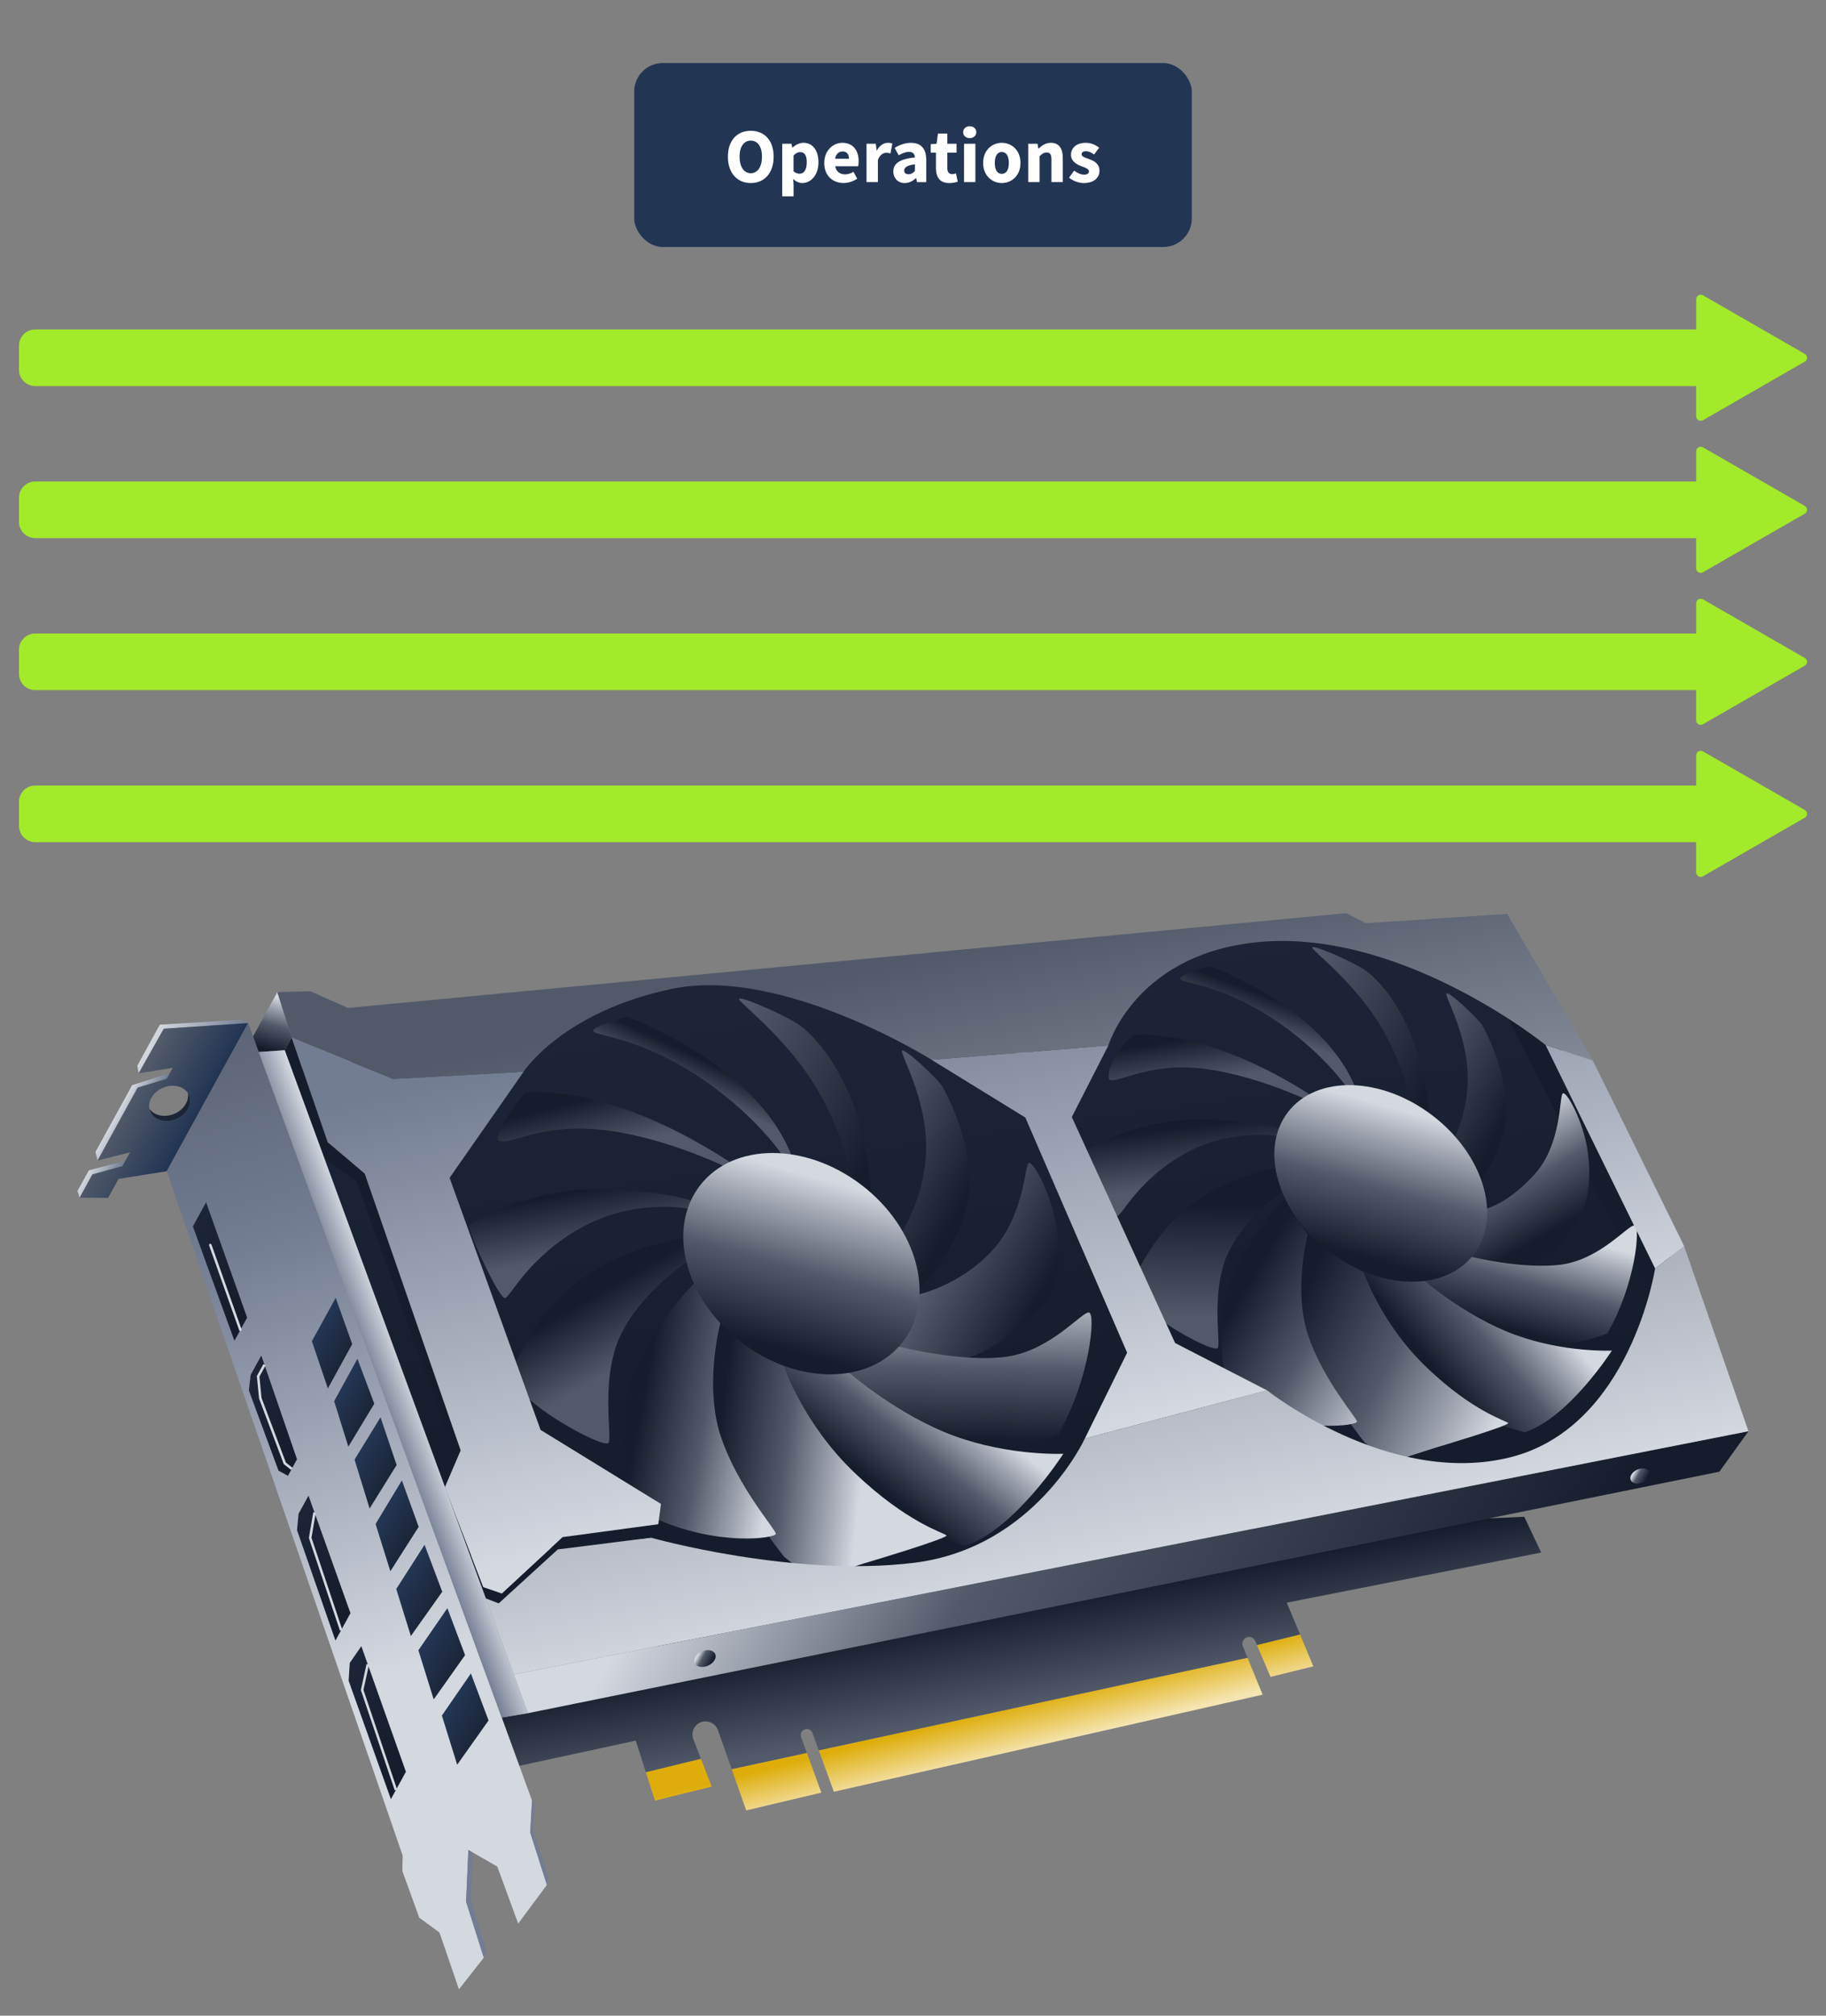 <?xml version="1.0" encoding="UTF-8"?>
<svg id="Layer_1" data-name="Layer 1" xmlns="http://www.w3.org/2000/svg" width="725" height="800" xmlns:xlink="http://www.w3.org/1999/xlink" viewBox="0 0 725 800">
  <rect x="0" y="0" width="725" height="800" fill="#808080" stroke="none"/>
  <defs>
    <style>
      .cls-1, .cls-2, .cls-3 {
        fill: none;
      }

      .cls-4 {
        fill: url(#linear-gradient-8);
      }

      .cls-5 {
        fill: url(#linear-gradient-7);
      }

      .cls-6 {
        fill: url(#linear-gradient-5);
      }

      .cls-7 {
        fill: url(#linear-gradient-6);
      }

      .cls-8 {
        fill: url(#linear-gradient-9);
      }

      .cls-9 {
        fill: url(#linear-gradient-4);
      }

      .cls-10 {
        fill: url(#linear-gradient-3);
      }

      .cls-11 {
        fill: url(#linear-gradient-2);
      }

      .cls-12 {
        fill: #151c2b;
      }

      .cls-13 {
        fill: url(#linear-gradient);
      }

      .cls-14 {
        fill: #223654;
      }

      .cls-15 {
        fill: #fff;
      }

      .cls-16 {
        fill: #727c92;
      }

      .cls-17 {
        fill: url(#linear-gradient-43);
      }

      .cls-18 {
        fill: url(#linear-gradient-40);
      }

      .cls-19 {
        fill: url(#linear-gradient-41);
      }

      .cls-20 {
        fill: url(#linear-gradient-42);
      }

      .cls-21 {
        fill: url(#linear-gradient-49);
      }

      .cls-22 {
        fill: url(#linear-gradient-48);
      }

      .cls-23 {
        fill: url(#linear-gradient-45);
      }

      .cls-24 {
        fill: url(#linear-gradient-47);
      }

      .cls-25 {
        fill: url(#linear-gradient-44);
      }

      .cls-26 {
        fill: url(#linear-gradient-46);
      }

      .cls-27 {
        fill: url(#linear-gradient-10);
      }

      .cls-28 {
        fill: url(#linear-gradient-11);
      }

      .cls-29 {
        fill: url(#linear-gradient-12);
      }

      .cls-30 {
        fill: url(#linear-gradient-13);
      }

      .cls-31 {
        fill: url(#linear-gradient-19);
      }

      .cls-32 {
        fill: url(#linear-gradient-14);
      }

      .cls-33 {
        fill: url(#linear-gradient-21);
      }

      .cls-34 {
        fill: url(#linear-gradient-20);
      }

      .cls-35 {
        fill: url(#linear-gradient-22);
      }

      .cls-36 {
        fill: url(#linear-gradient-23);
      }

      .cls-37 {
        fill: url(#linear-gradient-28);
      }

      .cls-38 {
        fill: url(#linear-gradient-25);
      }

      .cls-39 {
        fill: url(#linear-gradient-32);
      }

      .cls-40 {
        fill: url(#linear-gradient-31);
      }

      .cls-41 {
        fill: url(#linear-gradient-33);
      }

      .cls-42 {
        fill: url(#linear-gradient-30);
      }

      .cls-43 {
        fill: url(#linear-gradient-15);
      }

      .cls-44 {
        fill: url(#linear-gradient-16);
      }

      .cls-45 {
        fill: url(#linear-gradient-17);
      }

      .cls-46 {
        fill: url(#linear-gradient-18);
      }

      .cls-47 {
        fill: url(#linear-gradient-35);
      }

      .cls-48 {
        fill: url(#linear-gradient-34);
      }

      .cls-49 {
        fill: url(#linear-gradient-36);
      }

      .cls-50 {
        fill: url(#linear-gradient-38);
      }

      .cls-51 {
        fill: url(#linear-gradient-27);
      }

      .cls-52 {
        fill: url(#linear-gradient-24);
      }

      .cls-53 {
        fill: url(#linear-gradient-26);
      }

      .cls-54 {
        fill: url(#linear-gradient-29);
      }

      .cls-55 {
        fill: url(#linear-gradient-37);
      }

      .cls-56 {
        fill: url(#linear-gradient-39);
      }

      .cls-57 {
        fill: url(#linear-gradient-50);
      }

      .cls-58 {
        fill: #a3ea2a;
      }

      .cls-2, .cls-3 {
        stroke: #d4d8df;
        stroke-miterlimit: 10;
      }

      .cls-3 {
        stroke-linecap: round;
      }

      .cls-59 {
        fill: #1c2538;
      }
    </style>
    <linearGradient id="linear-gradient" x1="348.39" y1="348.91" x2="475.05" y2="518.54" gradientTransform="translate(236.73 -100.3) rotate(28.79)" gradientUnits="userSpaceOnUse">
      <stop offset=".04" stop-color="#1c2538"/>
      <stop offset=".97" stop-color="#151c2b"/>
    </linearGradient>
    <linearGradient id="linear-gradient-2" x1="526.44" y1="596.77" x2="499.48" y2="563.91" gradientTransform="translate(236.73 -100.3) rotate(28.79)" gradientUnits="userSpaceOnUse">
      <stop offset="0" stop-color="#525a6a"/>
      <stop offset=".92" stop-color="#151c2b"/>
    </linearGradient>
    <linearGradient id="linear-gradient-3" x1="92.33" y1="529.49" x2="122.75" y2="529.49" gradientTransform="translate(236.73 -100.3) rotate(28.79)" gradientUnits="userSpaceOnUse">
      <stop offset="0" stop-color="#d4d8df"/>
      <stop offset="1" stop-color="#727c92"/>
    </linearGradient>
    <linearGradient id="linear-gradient-4" x1="94.27" y1="564.79" x2="105.06" y2="564.79" xlink:href="#linear-gradient-3"/>
    <linearGradient id="linear-gradient-5" x1="95.49" y1="592.52" x2="106.35" y2="592.52" xlink:href="#linear-gradient-3"/>
    <linearGradient id="linear-gradient-6" x1="94.27" y1="556.79" x2="122.75" y2="556.79" gradientTransform="translate(236.73 -100.3) rotate(28.79)" gradientUnits="userSpaceOnUse">
      <stop offset=".04" stop-color="#525a6a"/>
      <stop offset=".97" stop-color="#223654"/>
    </linearGradient>
    <linearGradient id="linear-gradient-7" x1="300.67" y1="704.73" x2="85.34" y2="494.99" gradientTransform="translate(236.73 -100.3) rotate(28.79)" gradientUnits="userSpaceOnUse">
      <stop offset="0" stop-color="#d4d8df"/>
      <stop offset=".6" stop-color="#727c92"/>
      <stop offset="1" stop-color="#525a6a"/>
    </linearGradient>
    <linearGradient id="linear-gradient-8" x1="142.38" y1="602.05" x2="178.7" y2="602.05" xlink:href="#linear-gradient"/>
    <linearGradient id="linear-gradient-9" x1="190.87" y1="641.79" x2="223.13" y2="641.79" xlink:href="#linear-gradient"/>
    <linearGradient id="linear-gradient-10" x1="234.08" y1="685.76" x2="271.15" y2="685.76" xlink:href="#linear-gradient"/>
    <linearGradient id="linear-gradient-11" x1="280.42" y1="729.15" x2="320.76" y2="729.15" xlink:href="#linear-gradient"/>
    <linearGradient id="linear-gradient-12" x1="322.53" y1="711.1" x2="339.71" y2="711.1" gradientTransform="translate(236.73 -100.3) rotate(28.79)" gradientUnits="userSpaceOnUse">
      <stop offset=".04" stop-color="#223654"/>
      <stop offset=".97" stop-color="#1c2538"/>
    </linearGradient>
    <linearGradient id="linear-gradient-13" x1="301.88" y1="692.89" x2="319.05" y2="692.89" xlink:href="#linear-gradient-12"/>
    <linearGradient id="linear-gradient-14" x1="282.46" y1="675.2" x2="298.99" y2="675.2" xlink:href="#linear-gradient-12"/>
    <linearGradient id="linear-gradient-15" x1="262.84" y1="656.86" x2="278.38" y2="656.86" xlink:href="#linear-gradient-12"/>
    <linearGradient id="linear-gradient-16" x1="243.22" y1="639.01" x2="258.89" y2="639.01" xlink:href="#linear-gradient-12"/>
    <linearGradient id="linear-gradient-17" x1="224.95" y1="622.32" x2="239.4" y2="622.32" xlink:href="#linear-gradient-12"/>
    <linearGradient id="linear-gradient-18" x1="205.74" y1="605.62" x2="220.32" y2="605.62" xlink:href="#linear-gradient-12"/>
    <linearGradient id="linear-gradient-19" x1="274.05" y1="484.43" x2="257.86" y2="466.98" gradientTransform="translate(236.73 -100.3) rotate(28.79)" gradientUnits="userSpaceOnUse">
      <stop offset=".04" stop-color="#525a6a"/>
      <stop offset=".92" stop-color="#151c2b"/>
    </linearGradient>
    <linearGradient id="linear-gradient-20" x1="290.47" y1="449.05" x2="289.64" y2="434.93" xlink:href="#linear-gradient-19"/>
    <linearGradient id="linear-gradient-21" x1="288.91" y1="429.17" x2="371.94" y2="429.17" xlink:href="#linear-gradient-19"/>
    <linearGradient id="linear-gradient-22" x1="355.56" y1="434.55" x2="409.87" y2="434.55" xlink:href="#linear-gradient-19"/>
    <linearGradient id="linear-gradient-23" x1="407.98" y1="456.85" x2="454.03" y2="456.85" xlink:href="#linear-gradient-19"/>
    <linearGradient id="linear-gradient-24" x1="421.8" y1="457.87" x2="455.86" y2="522.67" gradientTransform="translate(236.73 -100.3) rotate(28.79)" gradientUnits="userSpaceOnUse">
      <stop offset=".08" stop-color="#d4d8df"/>
      <stop offset=".22" stop-color="#a8adb7"/>
      <stop offset=".53" stop-color="#525a6a"/>
      <stop offset=".92" stop-color="#151c2b"/>
    </linearGradient>
    <linearGradient id="linear-gradient-25" x1="432.73" y1="500.09" x2="423.18" y2="554.08" xlink:href="#linear-gradient-24"/>
    <linearGradient id="linear-gradient-26" x1="426.1" y1="543.44" x2="361.72" y2="569.6" xlink:href="#linear-gradient-24"/>
    <linearGradient id="linear-gradient-27" x1="390.16" y1="546.25" x2="326.61" y2="567.02" xlink:href="#linear-gradient-24"/>
    <linearGradient id="linear-gradient-28" x1="320.74" y1="555.68" x2="292.49" y2="538.65" xlink:href="#linear-gradient-19"/>
    <linearGradient id="linear-gradient-29" x1="285.59" y1="526.32" x2="267.73" y2="504.72" xlink:href="#linear-gradient-19"/>
    <linearGradient id="linear-gradient-30" x1="468.88" y1="346.92" x2="456.72" y2="331.02" xlink:href="#linear-gradient-19"/>
    <linearGradient id="linear-gradient-31" x1="479.5" y1="318.64" x2="477.43" y2="304.21" xlink:href="#linear-gradient-19"/>
    <linearGradient id="linear-gradient-32" x1="478.48" y1="299.25" x2="552.11" y2="299.25" xlink:href="#linear-gradient-19"/>
    <linearGradient id="linear-gradient-33" x1="534.03" y1="306.06" x2="582.19" y2="306.06" xlink:href="#linear-gradient-19"/>
    <linearGradient id="linear-gradient-34" x1="571.25" y1="307.11" x2="619.36" y2="337.01" xlink:href="#linear-gradient-24"/>
    <linearGradient id="linear-gradient-35" x1="610.53" y1="330.79" x2="621.87" y2="378.91" xlink:href="#linear-gradient-24"/>
    <linearGradient id="linear-gradient-36" x1="618.38" y1="352.98" x2="597.41" y2="406.59" xlink:href="#linear-gradient-24"/>
    <linearGradient id="linear-gradient-37" x1="642.32" y1="409.49" x2="533.37" y2="414.64" xlink:href="#linear-gradient-24"/>
    <linearGradient id="linear-gradient-38" x1="599.34" y1="415.59" x2="513.42" y2="412.84" xlink:href="#linear-gradient-24"/>
    <linearGradient id="linear-gradient-39" x1="513.6" y1="430.76" x2="490.23" y2="386.34" xlink:href="#linear-gradient-19"/>
    <linearGradient id="linear-gradient-40" x1="481.93" y1="387.29" x2="466.5" y2="366.25" xlink:href="#linear-gradient-19"/>
    <linearGradient id="linear-gradient-41" x1="339.71" y1="531.09" x2="722.81" y2="531.09" gradientTransform="translate(236.73 -100.3) rotate(28.79)" gradientUnits="userSpaceOnUse">
      <stop offset=".08" stop-color="#d4d8df"/>
      <stop offset=".37" stop-color="#525a6a"/>
      <stop offset=".92" stop-color="#151c2b"/>
    </linearGradient>
    <linearGradient id="linear-gradient-42" x1="399.5" y1="643.96" x2="406.8" y2="643.96" gradientTransform="translate(544.9 -53.8) rotate(52.46)" xlink:href="#linear-gradient-41"/>
    <linearGradient id="linear-gradient-43" x1="690.34" y1="401.66" x2="696.95" y2="401.66" gradientTransform="translate(547.06 -208.96) rotate(52.46)" xlink:href="#linear-gradient-41"/>
    <linearGradient id="linear-gradient-44" x1="508.32" y1="610.42" x2="522.97" y2="626.02" gradientTransform="translate(236.73 -100.3) rotate(28.79)" gradientUnits="userSpaceOnUse">
      <stop offset=".04" stop-color="#dead0a"/>
      <stop offset=".92" stop-color="#f5e5b2"/>
    </linearGradient>
    <linearGradient id="linear-gradient-45" x1="351.82" y1="448.16" x2="370.68" y2="528.19" gradientTransform="translate(746.37 70.84) rotate(81.33)" xlink:href="#linear-gradient-24"/>
    <linearGradient id="linear-gradient-46" x1="539.24" y1="314.52" x2="555.72" y2="384.43" gradientTransform="translate(811.2 -124.23) rotate(81.33)" xlink:href="#linear-gradient-24"/>
    <linearGradient id="linear-gradient-47" x1="129.78" y1="493.3" x2="135.48" y2="517.5" xlink:href="#linear-gradient-24"/>
    <linearGradient id="linear-gradient-48" x1="521.52" y1="541.16" x2="355.33" y2="349.35" gradientTransform="translate(236.73 -100.3) rotate(28.79)" gradientUnits="userSpaceOnUse">
      <stop offset="0" stop-color="#d4d8df"/>
      <stop offset="1" stop-color="#525a6a"/>
    </linearGradient>
    <linearGradient id="linear-gradient-49" x1="483.06" y1="500.36" x2="354.76" y2="356.02" xlink:href="#linear-gradient-3"/>
    <linearGradient id="linear-gradient-50" x1="246.19" y1="602.64" x2="237.11" y2="613.33" xlink:href="#linear-gradient-3"/>
  </defs>
  <g id="GPU">
    <g>
      <polygon class="cls-13" points="207.25 410.78 245.04 391.69 317.01 385.18 406.21 419.16 460.69 378.12 529.93 369.58 603.13 391.79 666.62 525.69 645.82 563.54 613.89 580.19 488.9 608.46 238.8 645.98 184.72 630.68 110.03 425.86 207.25 410.78"/>
      <path class="cls-11" d="M510.9,636.06l101.02-19.88-6.71-14.19-268.27,11.62-127.31,66.31-10.42,1.76,6.99,19.14,46.22-10,4.02,12.57,21.86-5.34-3.01-7.79c-1.15-2.97.62-6.27,3.74-6.96,2.57-.56,5.15.88,6.03,3.36l5.46,15.5,29.85-6.44-2.3-6.28c-.5-1.37.33-2.87,1.76-3.18,1.17-.25,2.35.4,2.76,1.53l2.51,6.91,170.24-36.73-1.88-4.6c-.59-1.45.18-3.09,1.67-3.56,1.31-.41,2.72.24,3.26,1.5l.68,1.59,17.12-4.18-5.29-12.66Z"/>
      <polygon class="cls-12" points="598.77 404.21 655.43 515.39 663.9 499.97 615.92 408.25 598.77 404.21"/>
      <polygon class="cls-10" points="98.53 406.03 96.07 404.67 63.45 406.69 54.52 422.95 55.07 425.97 65.03 408.29 98.53 406.03"/>
      <polygon class="cls-9" points="67.42 425.91 52.49 430.67 37.92 457.17 38.76 460.58 54.66 431.65 66.19 428.14 67.42 425.91"/>
      <polygon class="cls-6" points="49.74 460.75 35.3 464.48 30.78 472.69 31.62 475.37 36.71 466.1 48.62 462.8 49.74 460.75"/>
      <path class="cls-7" d="M65.03,408.29l33.5-2.26-32.32,58.81-19.14,3.02-4.16,7.56-11.3-.05,5.09-9.27,11.91-3.3,3.01-5.48-12.87,3.27,15.9-28.93,11.53-3.51,2.39-4.35-13.51,2.18,9.96-17.68ZM64.81,431.67c-4.29,1.75-6.61,5.97-5.2,9.43,1.41,3.46,6.03,4.85,10.32,3.1s6.61-5.97,5.2-9.43-6.03-4.85-10.32-3.1Z"/>
      <path class="cls-59" d="M75.13,434.77c-.15-.36-.33-.69-.54-1,.59,3.21-1.67,6.77-5.51,8.34-3.84,1.57-7.95.61-9.77-2.1.07.37.16.74.31,1.09,1.41,3.46,6.03,4.85,10.32,3.1,4.29-1.75,6.61-5.97,5.2-9.43Z"/>
      <polygon class="cls-5" points="98.53 406.03 211.24 714.63 210.52 727.27 217.14 748.08 205.74 763.43 197.45 740.81 185.97 734.21 185.06 754.73 192.09 776.96 182.23 789.52 174.48 766.98 166.46 761.09 159.75 742.6 159.87 736.45 66.21 464.83 98.53 406.03"/>
      <polygon class="cls-16" points="187.61 735.15 186.92 754.23 193.06 774.67 192.09 776.96 185.06 754.73 185.97 734.21 187.61 735.15"/>
      <polygon class="cls-16" points="217.14 748.08 217.8 745.18 211.57 726.81 212.24 716.01 211.24 714.63 210.52 727.27 217.14 748.08"/>
      <polygon class="cls-4" points="81.83 477.17 76.58 486.72 93.08 532.11 98.12 522.94 81.83 477.17"/>
      <polygon class="cls-8" points="103.75 537.98 99.53 545.65 98.81 551.84 110.58 583.66 114.32 585.72 117.92 579.16 103.75 537.98"/>
      <polygon class="cls-27" points="122.49 593.6 118.55 600.76 117.93 607.27 133.18 651.1 139.15 640.23 122.49 593.6"/>
      <polygon class="cls-28" points="143.46 653.33 138.87 659.99 138.42 667.04 155.2 714.04 161.16 703.18 143.46 653.33"/>
      <polygon class="cls-29" points="186.96 664.17 193.98 682.81 181.52 700.38 175.45 680.87 186.96 664.17"/>
      <polygon class="cls-30" points="177.63 638.26 184.65 656.89 172.2 674.46 166.12 654.95 177.63 638.26"/>
      <polygon class="cls-32" points="168.57 613.1 175.59 631.73 163.13 649.3 157.33 630.64 168.57 613.1"/>
      <polygon class="cls-43" points="159.56 587.54 166.23 605.97 154.99 623.59 149.12 604.84 159.56 587.54"/>
      <polygon class="cls-44" points="151.08 562.5 157.48 581.42 146.75 598.69 140.77 579.29 151.08 562.5"/>
      <polygon class="cls-45" points="141.92 539.27 148.61 557.1 138.31 574.14 132.67 556.11 141.92 539.27"/>
      <polygon class="cls-46" points="133.29 515.09 139.84 533.44 130.18 551.02 123.83 532.29 133.29 515.09"/>
      <path class="cls-31" d="M286.98,462.59s-25.03-12.02-49.12-14.3c-24.09-2.29-35.85,6.58-39.7,4.47-3.85-2.11,10.5-19.11,10.5-19.11,0,0,31.22-4.78,81.1,27.5l-1.2,2.18-1.58-.73Z"/>
      <path class="cls-34" d="M310.1,457.72s-11.32-16.64-33.95-31.27c-22.63-14.63-39.18-15.27-40.52-17.1s13.36-5.8,13.36-5.8c0,0,50.44,17.97,65.09,54.6l-1.03,1.88-2.95-2.31Z"/>
      <path class="cls-33" d="M337.21,466.92s-.68-13.7-12.46-34.1c-11.79-20.4-31.35-34.91-31.36-36.32s15.39,5.02,23.01,9.67,27.26,26.06,29.44,67.25l-6.87-.71-1.76-5.79Z"/>
      <path class="cls-35" d="M358.24,488.48s9.64-14.27,9.48-33.92-10.66-36.69-9.52-37.62,14.76,11.87,16.13,14.5,12.33,22.27,10.26,42.25c-2.07,19.99-19.49,38.09-19.49,38.09l-8.54-15,1.68-8.3Z"/>
      <path class="cls-36" d="M364.83,513.68s16.07-3.37,29-17.23,12.91-33.74,14.61-34.84c1.7-1.1,9.15,12.38,11.15,25.84,1.99,13.46-.67,23.42-2.32,26.42-1.65,3-16.79,19.72-32.64,24.94l-21.7,5.6-6.08-9.94,7.97-20.79Z"/>
      <path class="cls-52" d="M356.86,534.47s25.67,6.47,43.01,3.95c17.34-2.52,29.66-17.81,32.47-17.52,2.81.29.46,26.49-12.18,48.36,0,0-17.17,7.33-39.62,5.48s-43.39-29.92-43.39-29.92l19.72-10.35Z"/>
      <path class="cls-38" d="M337.15,544.82s19.53,16.96,41.68,25.06c22.15,8.1,43.36,7.09,43.36,7.09,0,0-19.15,30-39.04,36.59,0,0-32.61-9-46.2-17.57-13.6-8.57-29.6-55.5-29.6-55.5l29.81,4.33Z"/>
      <path class="cls-53" d="M311.15,542.03s7.72,23.06,28.38,42.71c20.65,19.64,35.11,23.52,36.23,24.61s-32.9,11.18-32.9,11.18l-19.95,6.4-11.5-8.98s-30.87-37.78-29.91-64.01c.96-26.23,4.5-28.8,4.5-28.8l25.15,16.88Z"/>
      <path class="cls-51" d="M286,525.15s-6.61,24.7.21,45c6.82,20.3,21.86,36.89,21.84,38.6s-23.42,5.28-49.1-6.64c-25.68-11.92-9.77-13.82-9.77-13.82,0,0-6.12-24.17,3.35-45.1,9.47-20.93,23-33.73,23-33.73l10.48,15.7Z"/>
      <path class="cls-37" d="M272.58,501s-17.58,11.47-25.97,28.45-3.54,40.61-4.93,43.14-28.26-11.78-35.26-21.26c-7-9.48-1.81-10.38-1.81-10.38,0,0,9.06-21.62,27.41-34.22,18.35-12.6,39.27-15.18,39.27-15.18l1.28,9.45Z"/>
      <path class="cls-54" d="M273.04,479.66s-21.02-4.19-42.15,7.5c-21.14,11.7-28.2,27.69-30.43,28.03s-15.03-27.04-14.1-28.72,24.07-14.45,49.41-14.46c25.35,0,38.55,4.41,38.55,4.41l-1.28,3.24Z"/>
      <path class="cls-42" d="M519.01,436.57s-22.19-10.66-43.56-12.68c-21.36-2.03-34.59,7.81-35.2,3.96-1.03-6.49,9.31-16.94,9.31-16.94,0,0,27.68-4.24,71.91,24.38l-1.06,1.93-1.4-.65Z"/>
      <path class="cls-40" d="M534.69,431.51s-10.04-14.75-30.11-27.73c-20.07-12.97-34.74-13.54-35.93-15.17s11.85-5.14,11.85-5.14c0,0,44.73,15.94,57.72,48.42l-.92,1.67-2.61-2.05Z"/>
      <path class="cls-39" d="M559.81,438.49s-.6-12.15-11.05-30.24c-10.45-18.09-27.8-30.96-27.81-32.21s13.65,4.45,20.4,8.58c6.75,4.13,24.17,23.11,26.11,59.63l-6.09-.63-1.56-5.13Z"/>
      <path class="cls-41" d="M574.36,457.67s8.54-12.66,8.41-30.08c-.14-17.42-9.46-32.53-8.44-33.36s13.09,10.52,14.3,12.86,10.93,19.74,9.1,37.47-17.28,33.77-17.28,33.77l-7.57-13.3,1.49-7.36Z"/>
      <path class="cls-48" d="M589.12,479.92s8.3-1.11,19.77-13.4,10.1-31.59,11.61-32.57,8.12,10.98,9.88,22.91c1.77,11.93-.59,20.77-2.05,23.43s-7.59,17.28-21.65,21.9l-19.24,4.97-5.39-8.81,7.06-18.43Z"/>
      <path class="cls-47" d="M582.05,498.35s22.76,5.73,38.14,3.5,26.3-15.79,28.79-15.53.41,23.49-10.8,42.88c0,0-15.23,6.5-35.14,4.86s-38.48-26.53-38.48-26.53l17.48-9.18Z"/>
      <path class="cls-49" d="M564.57,507.53s17.32,15.04,36.96,22.22c19.64,7.19,38.45,6.28,38.45,6.28,0,0-16.98,26.6-34.62,32.45,0,0-28.91-7.98-40.97-15.58-12.06-7.6-26.25-49.22-26.25-49.22l26.44,3.84Z"/>
      <path class="cls-55" d="M541.51,505.06s6.85,20.45,25.16,37.87c18.32,17.42,31.13,20.86,32.13,21.82s-29.17,9.91-29.17,9.91l-17.69,5.68-10.19-7.96s-27.38-33.5-26.53-56.76c.85-23.26,3.99-25.53,3.99-25.53l22.3,14.97Z"/>
      <path class="cls-50" d="M519.21,490.09s-5.86,21.9.19,39.9c6.05,18,19.39,32.72,19.36,34.23s-20.77,4.68-43.54-5.89c-22.77-10.57-8.67-12.26-8.67-12.26,0,0-5.42-21.43,2.97-39.99,8.4-18.56,20.4-29.91,20.4-29.91l9.29,13.92Z"/>
      <path class="cls-56" d="M510.94,471.48s-15.59,10.17-23.03,25.23c-7.44,15.06-3.14,36.01-4.37,38.25s-25.06-10.44-31.27-18.85c-6.2-8.4-1.6-9.2-1.6-9.2,0,0,8.04-19.17,24.31-30.35,16.27-11.18,34.82-13.46,34.82-13.46l1.14,8.38Z"/>
      <path class="cls-18" d="M508.02,451.07s-18.64-3.72-37.38,6.65c-18.74,10.37-25.01,24.55-26.98,24.85s-13.33-23.97-12.51-25.47,21.34-12.82,43.82-12.82c22.48,0,34.18,3.91,34.18,3.91l-1.14,2.87Z"/>
      <polygon class="cls-12" points="115.82 411.78 113.05 416.81 128.34 459.39 141.64 469.03 181.31 579.35 182.9 575.63 144.8 465.77 130.11 453.33 115.82 411.78"/>
      <polygon class="cls-19" points="209.63 679.93 682.66 584.09 694.22 568.02 203.99 664.58 209.63 679.93"/>
      <ellipse class="cls-20" cx="279.89" cy="658.23" rx="4.46" ry="3.08" transform="translate(-240.72 167.75) rotate(-23.67)"/>
      <ellipse class="cls-17" cx="651.17" cy="585.8" rx="4.03" ry="2.78" transform="translate(-180.4 310.72) rotate(-23.67)"/>
      <path class="cls-1" d="M319.83,686.27c-1.43.3-2.26,1.81-1.76,3.18l2.3,6.28,4.73-1.02-2.51-6.91c-.41-1.13-1.59-1.78-2.76-1.53Z"/>
      <path class="cls-25" d="M325.1,694.7l170.24-36.73,5.98,14.62-170.24,38.52-5.97-16.41ZM296.27,718.52l29.85-7.07-5.75-15.72-29.85,6.44,5.76,16.36ZM521.45,661.33l-5.26-12.6-17.12,4.18,5.37,12.62,17.01-4.2ZM260.04,714.64l22.53-5.56-4.26-11.03-21.86,5.34,3.6,11.25Z"/>
      <line class="cls-3" x1="83.5" y1="494.13" x2="95.45" y2="527.79"/>
      <polyline class="cls-2" points="105.01 541.64 102.49 546.23 103.35 554.93 113.08 580.76 115.85 582.94"/>
      <polyline class="cls-2" points="124.88 600.28 123.15 610.33 135.44 647"/>
      <polyline class="cls-2" points="146.02 660.54 143.79 670.73 157.2 710.4"/>
      <ellipse class="cls-23" cx="318.2" cy="501.52" rx="39.3" ry="50.84" transform="translate(-273.43 449.08) rotate(-52.54)"/>
      <ellipse class="cls-26" cx="548.21" cy="469.66" rx="33.89" ry="46.45" transform="translate(-158.02 619.18) rotate(-52.54)"/>
      <polygon class="cls-24" points="110.12 393.75 100.47 411.32 102.73 417.51 113.05 416.81 115.82 411.78 110.12 393.75"/>
      <path class="cls-22" d="M115.82,411.78l-5.7-18.03,13.15-.34,14.92,6.62,396.32-37.62,7.72,3.99,56.17-3.7,34.03,58.21-18.81-6.21s-58.86-47.77-116.85-40.5c-46.37,5.81-56.71,40.76-56.71,40.76l-70.2,5.64s-59.3-37.24-102.92-28.17c-43.62,9.07-59.06,32.93-59.06,32.93l-51.8,2.86-40.26-16.44ZM186.71,617.49l17.28,47.09,490.22-96.56-25.53-73.45-11.54,8.86s-9.74,63.11-57.66,74.98c-47.92,11.87-96.42-26.62-96.42-26.62l-72.33,19.11s-19.78,43.47-67.96,49.36c-48.18,5.89-104.35-10-104.35-10l-71.72,7.22Z"/>
      <polygon class="cls-12" points="176.62 590.27 175.17 592.91 190.29 633.36 198 636.35 221.48 614.93 258.43 610.28 261.37 604.92 223.38 610.05 199.24 632.39 191.89 629.87 176.62 590.27"/>
      <path class="cls-21" d="M207.88,425.37l-29.37,42.09,36.12,100.04,47.81,29.39-1.07,8.04-37.99,5.12-24.13,22.34-7.35-2.52-15.28-39.6,6.28-14.64-38.1-109.86-14.69-12.44-14.29-41.55,40.26,16.44,51.8-2.86ZM369.85,420.6l37.25,22.93,40.42,93.32-16.79,34.06,72.33-19.11-36.5-18.79-41-89.69,14.49-28.36-70.2,5.64ZM613.62,414.7l43.53,88.73,11.54-8.86-36.26-73.66-18.81-6.21Z"/>
      <polygon class="cls-57" points="209.63 679.93 113.05 416.81 102.73 417.51 199.21 681.69 209.63 679.93"/>
    </g>
  </g>
  <g>
    <g id="arrow_styles_for_diagrams_etc" data-name="arrow styles for diagrams etc">
      <g id="arrow_styles_for_diagrams_etc-2" data-name="arrow styles for diagrams etc">
        <path class="cls-58" d="M716.57,143.53l-40.43,23.25c-1.19.68-2.69-.17-2.69-1.56v-11.99H14.02c-3.58,0-6.49-2.9-6.49-6.49v-9.52c0-3.57,2.9-6.47,6.47-6.47h659.46v-11.99c0-1.38,1.49-2.24,2.69-1.56l40.43,23.25c1.19.68,1.19,2.39,0,3.08Z"/>
      </g>
    </g>
    <g id="arrow_styles_for_diagrams_etc-3" data-name="arrow styles for diagrams etc">
      <g id="arrow_styles_for_diagrams_etc-4" data-name="arrow styles for diagrams etc">
        <path class="cls-58" d="M716.57,203.87l-40.43,23.25c-1.19.68-2.69-.17-2.69-1.56v-11.99H14.02c-3.58,0-6.49-2.9-6.49-6.49v-9.52c0-3.57,2.9-6.47,6.47-6.47h659.46v-11.99c0-1.38,1.49-2.24,2.69-1.56l40.43,23.25c1.19.68,1.19,2.39,0,3.08Z"/>
      </g>
    </g>
    <g id="arrow_styles_for_diagrams_etc-5" data-name="arrow styles for diagrams etc">
      <g id="arrow_styles_for_diagrams_etc-6" data-name="arrow styles for diagrams etc">
        <path class="cls-58" d="M716.57,264.2l-40.43,23.25c-1.19.68-2.69-.17-2.69-1.56v-11.99H14.02c-3.58,0-6.49-2.9-6.49-6.49v-9.52c0-3.57,2.9-6.47,6.47-6.47h659.46v-11.99c0-1.38,1.49-2.24,2.69-1.56l40.43,23.25c1.19.68,1.19,2.39,0,3.08Z"/>
      </g>
    </g>
    <g id="arrow_styles_for_diagrams_etc-7" data-name="arrow styles for diagrams etc">
      <g id="arrow_styles_for_diagrams_etc-8" data-name="arrow styles for diagrams etc">
        <path class="cls-58" d="M716.57,324.54l-40.43,23.25c-1.19.68-2.69-.17-2.69-1.56v-11.99H14.02c-3.58,0-6.49-2.9-6.49-6.49v-9.52c0-3.57,2.9-6.47,6.47-6.47h659.46v-11.99c0-1.38,1.49-2.24,2.69-1.56l40.43,23.25c1.19.68,1.19,2.39,0,3.08Z"/>
      </g>
    </g>
  </g>
  <g>
    <rect class="cls-14" x="251.8" y="25.01" width="221.4" height="73.03" rx="11.36" ry="11.36"/>
    <g>
      <rect class="cls-1" x="262.01" y="33.06" width="200.98" height="56.92"/>
      <path class="cls-15" d="M289.01,62.19c0-6.53,3.69-10.28,9.08-10.28s9.08,3.77,9.08,10.28-3.69,10.45-9.08,10.45-9.08-3.92-9.08-10.45ZM302.54,62.19c0-4.01-1.72-6.38-4.45-6.38s-4.45,2.37-4.45,6.38,1.72,6.55,4.45,6.55,4.45-2.54,4.45-6.55Z"/>
      <path class="cls-15" d="M310.56,57.05h3.68l.33,1.5h.11c1.19-1.06,2.75-1.87,4.34-1.87,3.69,0,5.94,3.05,5.94,7.74,0,5.22-3.11,8.22-6.4,8.22-1.31,0-2.54-.57-3.63-1.59l.15,2.41v4.46h-4.51v-20.87ZM320.33,64.47c0-2.73-.84-4.1-2.65-4.1-.93,0-1.72.42-2.62,1.36v6.25c.82.71,1.67.96,2.43.96,1.57,0,2.83-1.33,2.83-4.48Z"/>
      <path class="cls-15" d="M327.26,64.67c0-4.94,3.52-7.99,7.18-7.99,4.34,0,6.48,3.15,6.48,7.31,0,.81-.1,1.62-.19,1.99h-9.11c.4,2.21,1.92,3.22,3.95,3.22,1.15,0,2.19-.35,3.29-1l1.49,2.72c-1.56,1.08-3.6,1.71-5.4,1.71-4.34,0-7.7-2.94-7.7-7.97ZM337.07,63c0-1.67-.73-2.88-2.53-2.88-1.43,0-2.66.96-2.96,2.88h5.49Z"/>
      <path class="cls-15" d="M344.04,57.05h3.68l.33,2.66h.11c1.11-2.03,2.77-3.03,4.32-3.03.87,0,1.38.11,1.82.31l-.75,3.89c-.54-.13-.99-.25-1.64-.25-1.15,0-2.54.74-3.35,2.82v8.82h-4.51v-15.22Z"/>
      <path class="cls-15" d="M354.69,68.05c0-3.21,2.55-4.94,8.57-5.58-.09-1.33-.75-2.2-2.41-2.2-1.28,0-2.55.54-4.03,1.38l-1.6-2.96c1.93-1.18,4.11-2,6.5-2,3.89,0,6.05,2.22,6.05,6.89v8.7h-3.68l-.33-1.56h-.11c-1.28,1.13-2.72,1.93-4.43,1.93-2.78,0-4.54-2.03-4.54-4.59ZM363.26,67.85v-2.66c-3.21.43-4.25,1.35-4.25,2.5,0,.98.67,1.46,1.75,1.46s1.71-.5,2.51-1.3Z"/>
      <path class="cls-15" d="M371.62,66.74v-6.15h-2.08v-3.37l2.33-.17.53-4.04h3.73v4.04h3.65v3.54h-3.65v6.1c0,1.73.78,2.42,1.97,2.42.5,0,1.05-.14,1.45-.29l.71,3.28c-.81.26-1.91.55-3.38.55-3.76,0-5.26-2.38-5.26-5.9Z"/>
      <path class="cls-15" d="M382.41,52.46c0-1.38,1.1-2.36,2.61-2.36s2.61.98,2.61,2.36-1.1,2.36-2.61,2.36-2.61-.99-2.61-2.36ZM382.76,57.05h4.51v15.22h-4.51v-15.22Z"/>
      <path class="cls-15" d="M390.34,64.67c0-5.06,3.56-7.99,7.42-7.99s7.42,2.92,7.42,7.99-3.56,7.97-7.42,7.97-7.42-2.92-7.42-7.97ZM400.55,64.67c0-2.63-.93-4.35-2.79-4.35s-2.79,1.71-2.79,4.35.93,4.33,2.79,4.33,2.79-1.7,2.79-4.33Z"/>
      <path class="cls-15" d="M408.25,57.05h3.68l.33,1.93h.11c1.28-1.23,2.82-2.3,4.89-2.3,3.31,0,4.72,2.34,4.72,6.14v9.45h-4.51v-8.87c0-2.19-.59-2.88-1.89-2.88-1.13,0-1.83.53-2.82,1.48v10.27h-4.51v-15.22Z"/>
      <path class="cls-15" d="M424.46,70.52l2.03-2.81c1.38,1.04,2.65,1.6,3.93,1.6,1.34,0,1.92-.51,1.92-1.31,0-1-1.51-1.46-3.08-2.07-1.87-.72-4.03-1.96-4.03-4.48,0-2.83,2.3-4.77,5.82-4.77,2.33,0,4.07.94,5.37,1.93l-2.02,2.71c-1.08-.79-2.15-1.3-3.21-1.3-1.17,0-1.74.46-1.74,1.22,0,.97,1.43,1.34,3,1.92,1.93.71,4.1,1.8,4.1,4.58s-2.17,4.91-6.25,4.91c-2.01,0-4.3-.87-5.84-2.13Z"/>
    </g>
  </g>
</svg>